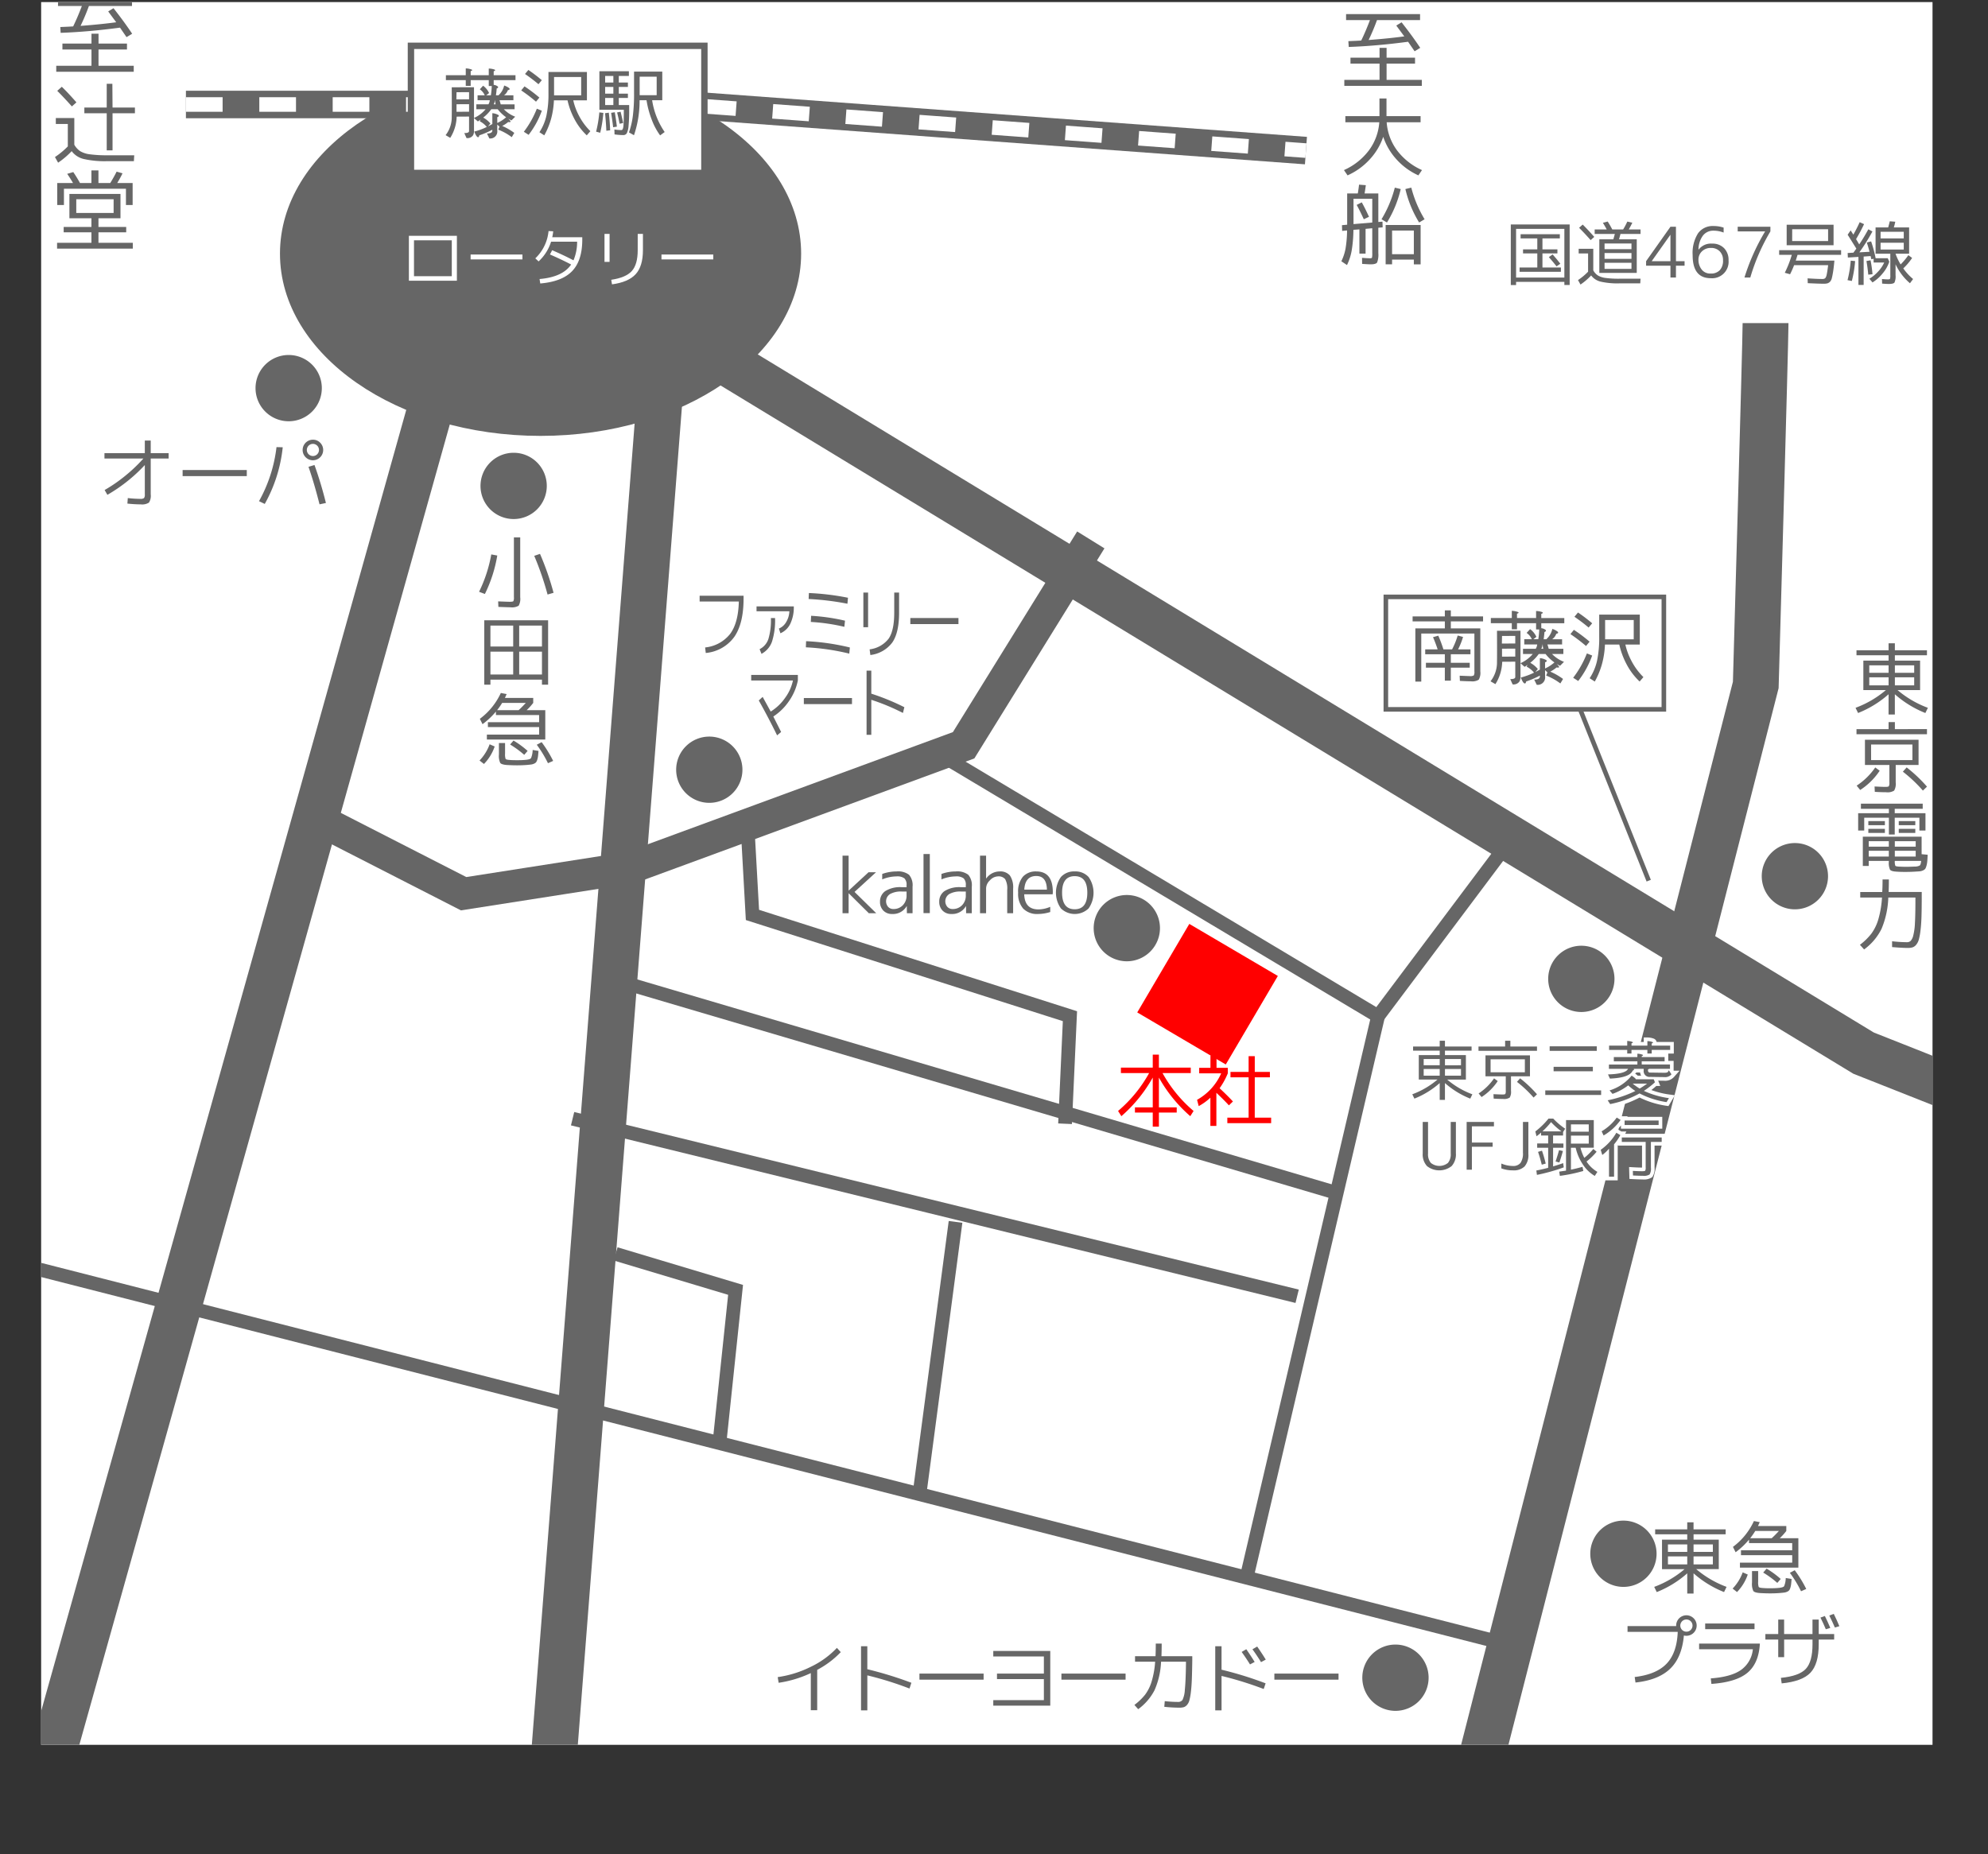 <svg xmlns="http://www.w3.org/2000/svg" xmlns:xlink="http://www.w3.org/1999/xlink" width="504.52" height="470.713" viewBox="0 0 504.52 470.713"><rect x="0" y="0" width="504.52" height="470.713" fill="#333333" stroke="none"/><defs><style>.a,.n,.p{fill:#fff;}.b{clip-path:url(#a);}.c,.f,.h,.i,.l,.o{fill:none;}.c,.d,.f,.g,.h,.i,.j,.l,.m,.p{stroke:#666;}.c{stroke-width:6.984px;}.d,.e,.g,.j,.m{fill:#666;}.d{stroke-width:1.925px;}.f,.g{stroke-width:11.639px;}.h{stroke-width:8.147px;}.i,.j{stroke-width:3.492px;}.k{fill:red;}.l,.m{stroke-width:1.164px;}.n,.o{stroke:#fff;}.n{stroke-width:1.85px;}.o{stroke-width:3.701px;stroke-dasharray:9.311;}.p{stroke-width:1.62px;}</style><clipPath id="a" transform="translate(10.44 0.527)"><path class="a" d="M0,0V442.377H480V0Z"/></clipPath></defs><path class="a" d="M0,0V442.377H480V0Z" transform="translate(10.44 0.527)"/><g class="b"><polyline class="c" points="47.185 26.525 172.558 26.525 331.427 38.226"/><path class="d" d="M191.911,63.855c0,25.026-29.177,45.3-65.167,45.3s-65.17-20.278-65.17-45.3,29.181-45.31,65.17-45.31S191.911,38.828,191.911,63.855Z" transform="translate(10.44 0.527)"/><path class="e" d="M14.562,12.034v4.135H23.5v1.52H3.834v-1.52h8.94V12.034H5.4v-1.5h7.376v-2.5h1.788v2.5h7.22v1.5Zm2.459-9.656,1.341-.828q2.7,3.422,4.738,6.483L21.671,8.9,20.017,6.49Q11.97,7.564,4.952,7.809l-.09-1.475q2.256-.088,3.264-.157Q9.266,3.831,10.337.992H4.281V-.527H23.057V.992H12.127A53.481,53.481,0,0,1,10,6.044q5.051-.381,9.053-.918Z" transform="translate(10.44 0.527)"/><path class="e" d="M3.726,29.436H8.419v6.773A4.806,4.806,0,0,0,9.9,37.84a6.239,6.239,0,0,0,2.46.8,31.694,31.694,0,0,0,4.514.246h6.75l-.088,1.5H16.779a24,24,0,0,1-5.99-.559A5.341,5.341,0,0,1,7.75,37.84a20.412,20.412,0,0,1-3.442,2.928l-.8-1.431a20.255,20.255,0,0,0,3.264-2.7v-5.7H3.726Zm5.231-3.979L7.8,26.485q-1.968-2.212-3.711-3.956L5.246,21.5Q6.81,23,8.957,25.457Zm7.688,2.772H10.969V26.776h5.676V20.741h1.431l.045,6.035H23.8v1.453H18.121v9.41H16.645Z" transform="translate(10.44 0.527)"/><path class="e" d="M8.916,54.869H7.173V48.7H20.137v6.169H14.549v2.213H21.59v1.363H14.549v2.66h8.717v1.474H4.044V61.105h8.717v-2.66H5.72V57.082h7.041V54.869ZM19.31,45.928h3.912v5.588h-1.7V47.381H5.787v4.135h-1.7V45.928h4Q7.506,44.9,6.614,43.6l1.542-.447q.916,1.341,1.7,2.772h2.9v-3.2h1.788v3.2h3q.984-1.609,1.609-2.884l1.5.425A26.441,26.441,0,0,1,19.31,45.928Zm-10.394,7.6h9.478V50.04H8.916Z" transform="translate(10.44 0.527)"/><path class="e" d="M341.452,15.618v4.134h8.941v1.52H330.724v-1.52h8.94V15.618h-7.376v-1.5h7.376v-2.5h1.788v2.5h7.22v1.5Zm2.46-9.657,1.34-.827q2.7,3.422,4.738,6.483l-1.429.871-1.654-2.414q-8.046,1.072-15.064,1.319l-.091-1.476q2.257-.087,3.264-.156,1.14-2.346,2.212-5.185h-6.057V3.056h18.776v1.52H339.018a53.6,53.6,0,0,1-2.125,5.052q5.051-.381,9.053-.918Z" transform="translate(10.44 0.527)"/><path class="e" d="M330.991,30.51V28.945h8.651v-4.47h1.788v4.47h8.651V30.51h-8.606a13.525,13.525,0,0,0,2.638,7.142,16.1,16.1,0,0,0,6.325,4.995l-.918,1.341a16.744,16.744,0,0,1-5.5-4A16.054,16.054,0,0,1,340.6,34.2a16.052,16.052,0,0,1-3.476,5.789,16.967,16.967,0,0,1-5.577,4l-.915-1.341a16.106,16.106,0,0,0,6.325-4.995A13.534,13.534,0,0,0,339.6,30.51Z" transform="translate(10.44 0.527)"/><path class="e" d="M336.118,57.566v6.281h-1.564V57.7l-1.519.111a33.854,33.854,0,0,1-.448,5.3,13.794,13.794,0,0,1-1.184,3.642l-1.431-.961a12.578,12.578,0,0,0,1.062-3.207,29.9,29.9,0,0,0,.391-4.616l-1.252.112-.045-1.453,1.32-.111V48.58h2.7q.224-1.341.313-2.234l1.722.133q-.113.894-.312,2.1h3.486v7.242l1.051-.088.043,1.452-1.094.089v6.461a5.389,5.389,0,0,1-.312,2.369q-.317.468-1.655.469-.358,0-2.147-.112l-.021-1.542q1.317.111,2.01.111c.3,0,.47-.052.515-.156a4.878,4.878,0,0,0,.068-1.139V57.409Zm-3.061-1.207,4.761-.4V49.922h-4.761v6.437Zm.805-4.873,1.295-.648q.849,1.52,1.834,3.666l-1.32.626Q334.621,52.85,333.862,51.486Zm11.176-4.023a28.521,28.521,0,0,1-3.488,8.493l-1.386-.826a29.849,29.849,0,0,0,3.375-8.025Zm-2.192,17.9v1.207h-1.631V56.583h8.873v9.991h-1.72V65.367ZM348.368,64V57.991h-5.522V64Zm-2.146-16.54,1.5-.358a29.817,29.817,0,0,0,3.375,8.025l-1.386.826A28.465,28.465,0,0,1,346.222,47.463Z" transform="translate(10.44 0.527)"/><line class="f" x1="111.739" y1="94.795" x2="6.727" y2="469.141"/><line class="g" x1="167.594" y1="98.518" x2="139.235" y2="463.072"/><polyline class="f" points="184.969 92.314 472.943 267.324 502.378 278.975"/><path class="f" d="M437.626,81.482c0,4.964-2.482,91.85-2.482,91.85L360.437,465.581" transform="translate(10.44 0.527)"/><polyline class="h" points="276.828 137.049 244.551 189.178 160.147 220.21 117.658 226.858 80.141 207.664"/><polyline class="i" points="383.245 213.263 349.73 257.947 239.374 191.981"/><line class="j" x1="316.592" y1="399.476" x2="349.73" y2="257.947"/><polyline class="i" points="189.715 209.903 190.959 232.245 271.533 257.947 270.294 285.25"/><line class="i" x1="152.199" y1="247.618" x2="338.56" y2="302.625"/><polyline class="j" points="145.314 283.968 242.815 307.872 329.193 329.042"/><line class="j" x1="0.432" y1="319.804" x2="380.451" y2="416.837"/><path class="a" d="M94.623,70.731H93.329v-11.4h12.182v11.4Zm0-1.147h9.594V60.473H94.623Z" transform="translate(10.44 0.527)"/><path class="a" d="M108.993,65.323V64.079h13.15v1.244Z" transform="translate(10.44 0.527)"/><path class="a" d="M129.126,64.068l.564-1.082q2.989,1.292,5.413,2.568a12.01,12.01,0,0,0,.919-4.733h-6.606a11.5,11.5,0,0,1-3.167,5.007l-.84-.775a10.967,10.967,0,0,0,3.362-6.931l1.178.065a9.763,9.763,0,0,1-.242,1.5h7.624v.679q-.016,5.283-2.585,7.94t-8.076,3.125l-.178-1.13q5.864-.5,8.013-3.683Q132.066,65.344,129.126,64.068Z" transform="translate(10.44 0.527)"/><path class="a" d="M142.97,65.953V58.844h1.291v7.109Zm8.432-7.109h1.324V62.98q0,4.072-1.841,6.09t-6.01,2.585l-.194-1.163q3.73-.549,5.227-2.229T151.4,62.98Z" transform="translate(10.44 0.527)"/><path class="a" d="M157.43,65.323V64.079h13.15v1.244Z" transform="translate(10.44 0.527)"/><path class="d" d="M70.27,97.991a7.449,7.449,0,1,1-7.447-7.446A7.447,7.447,0,0,1,70.27,97.991Z" transform="translate(10.44 0.527)"/><path class="d" d="M127.362,122.812a7.448,7.448,0,1,1-7.443-7.445A7.445,7.445,0,0,1,127.362,122.812Z" transform="translate(10.44 0.527)"/><path class="d" d="M177.014,194.861a7.446,7.446,0,1,1-7.447-7.451A7.453,7.453,0,0,1,177.014,194.861Z" transform="translate(10.44 0.527)"/><path class="d" d="M282.977,235.071a7.449,7.449,0,1,1-7.45-7.448A7.446,7.446,0,0,1,282.977,235.071Z" transform="translate(10.44 0.527)"/><path class="d" d="M452.519,221.881a7.448,7.448,0,1,1-7.447-7.445A7.446,7.446,0,0,1,452.519,221.881Z" transform="translate(10.44 0.527)"/><path class="d" d="M398.324,247.949a7.448,7.448,0,1,1-7.449-7.451A7.449,7.449,0,0,1,398.324,247.949Z" transform="translate(10.44 0.527)"/><path class="d" d="M409.006,393.876a7.449,7.449,0,1,1-7.448-7.449A7.452,7.452,0,0,1,409.006,393.876Z" transform="translate(10.44 0.527)"/><path class="d" d="M351.154,425.341a7.45,7.45,0,1,1-7.449-7.452A7.45,7.45,0,0,1,351.154,425.341Z" transform="translate(10.44 0.527)"/><path class="e" d="M374.314,71.024v.8h-1.34V56.456h14.938V71.819h-1.343v-.8Zm12.255-1.095V57.569H374.314v12.36Zm-5.561-2.561h4.68v1.1H375.2v-1.1h4.5V63.8h-3.619V62.778H379.7V59.987h-4.238V58.928h9.959v1.059h-4.414v2.791h3.8V63.8h-3.8Zm3.583-.282q-1.023-1.288-1.959-2.348l.954-.688q1.006,1.129,1.961,2.365Z" transform="translate(10.44 0.527)"/><path class="e" d="M390.2,62.626h3.708V68.1a3.587,3.587,0,0,0,1.156,1.289,5.014,5.014,0,0,0,1.952.636,24.845,24.845,0,0,0,3.55.194H405.9l-.07,1.183h-5.315a19.058,19.058,0,0,1-4.751-.441,4.228,4.228,0,0,1-2.4-1.572,15.423,15.423,0,0,1-2.7,2.313l-.636-1.13a15.244,15.244,0,0,0,2.561-2.136V63.809H390.2Zm3.956-3.019-.919.812q-1.554-1.749-2.931-3.127l.919-.812Q392.441,57.665,394.154,59.607Zm.105-.743V57.717h3.056q-.406-.778-.972-1.678l1.218-.336q.548.831,1.166,2.014h2.754a17.068,17.068,0,0,0,1.061-2l1.271.283q-.319.689-.9,1.713H405.9v1.147H400.81q-.282,1.06-.37,1.36h4.5v8.53h-9.5v-8.53h3.55q.193-.6.389-1.36Zm2.509,3.851H403.6V61.284h-6.832Zm0,.988v1.483H403.6V63.7Zm0,2.472v1.554H403.6V66.175Z" transform="translate(10.44 0.527)"/><path class="e" d="M414.887,65.768h2.188v1.148h-2.188v3h-1.395v-3H407.31V65.768l6.182-8.741h1.395Zm-1.395,0V59.094h-.036l-4.7,6.638v.036Z" transform="translate(10.44 0.527)"/><path class="e" d="M426.988,57.253v1.254a7.063,7.063,0,0,0-2.6-.477,3.262,3.262,0,0,0-2.639,1.227,5.975,5.975,0,0,0-1.14,3.558l.036.018a3.909,3.909,0,0,1,3.426-1.519,4.048,4.048,0,0,1,3.036,1.157,4.219,4.219,0,0,1,1.13,3.081,4.183,4.183,0,0,1-4.52,4.539q-4.592,0-4.591-5.827a9.335,9.335,0,0,1,1.369-5.572,4.556,4.556,0,0,1,3.893-1.845A7.853,7.853,0,0,1,426.988,57.253ZM423.72,68.908a3.014,3.014,0,0,0,2.3-.857,3.5,3.5,0,0,0,.812-2.5,3.127,3.127,0,0,0-.839-2.286,2.962,2.962,0,0,0-2.216-.857,3.165,3.165,0,0,0-2.286.857,2.892,2.892,0,0,0-.892,2.181,3.964,3.964,0,0,0,.777,2.393A2.713,2.713,0,0,0,423.72,68.908Z" transform="translate(10.44 0.527)"/><path class="e" d="M430.557,57.027h8.3V58.21a50.45,50.45,0,0,0-5.1,11.708h-1.484A53.383,53.383,0,0,1,437.5,58.245V58.21h-6.939Z" transform="translate(10.44 0.527)"/><path class="e" d="M455.1,65.627c-.107,1.131-.208,2.026-.31,2.685s-.208,1.221-.325,1.687a2.1,2.1,0,0,1-.478.989,1.607,1.607,0,0,1-.635.4,3.23,3.23,0,0,1-.935.106q-1.218,0-4.08-.141L448.3,70.13q2.419.16,3.691.16a1.17,1.17,0,0,0,.759-.186,1.826,1.826,0,0,0,.38-.874q.166-.689.38-2.454h-8.636a22.212,22.212,0,0,1-1.025,2.313l-1.342-.371a27.39,27.39,0,0,0,1.784-4.555h-3.213V62.979H456.8v1.184H445.743q-.32,1.059-.459,1.464Zm-10.719-3.9h-1.395v-5.21h11.9v5.21Zm0-1.061H453.5v-3h-9.112Z" transform="translate(10.44 0.527)"/><path class="e" d="M458.43,70.583a28.232,28.232,0,0,0,.813-4.945l1.113.106a29.269,29.269,0,0,1-.831,5.05Zm4.893-9.554,1.094-.283a31.49,31.49,0,0,1,1.147,4.274h3.074l.387.884a8.9,8.9,0,0,1-1.641,2.921,10.44,10.44,0,0,1-2.614,2.34l-.795-.935a10.012,10.012,0,0,0,2.26-1.873,8.429,8.429,0,0,0,1.5-2.242h-2.685v-.954l-.582.124c-.012-.083-.038-.212-.08-.388s-.073-.318-.1-.424l-1.766.124V71.8H461.2V64.685l-2.685.158-.053-1.147,1.465-.088.742-1.025-2.207-3.532.76-1.095.688,1.077q.865-1.535,1.607-3.16l1.112.494a42.587,42.587,0,0,1-2.031,3.8l.8,1.343q1.182-1.749,2.313-3.832l1.041.547a48.636,48.636,0,0,1-3.318,5.3l2.578-.14Q463.746,62.3,463.323,61.029Zm-.089,4.7,1.042-.177a31.881,31.881,0,0,1,.494,3.531l-1.077.106Q463.533,67.441,463.234,65.727Zm5.438,4.661c.306,0,.487-.047.539-.141a2.74,2.74,0,0,0,.079-.9V63.873h-3.743V57.2h3.2q.266-.935.406-1.554l1.395.106a12.9,12.9,0,0,1-.37,1.448h3.884v6.676h-3.442v.017a13.784,13.784,0,0,0,1.288,2.7,16.612,16.612,0,0,0,1.961-2.349l.953.706a14.782,14.782,0,0,1-2.243,2.649,13.717,13.717,0,0,0,2.489,2.7l-.793,1.078a14.277,14.277,0,0,1-3.655-4.821v2.773a3.785,3.785,0,0,1-.275,1.864c-.182.24-.675.361-1.474.361q-.513,0-1.66-.089l-.036-1.166Q468.179,70.389,468.672,70.388Zm-1.854-10.4H472.7V58.31h-5.881Zm0,1.1v1.73H472.7v-1.73Z" transform="translate(10.44 0.527)"/><path class="e" d="M468.849,175.7a26.263,26.263,0,0,1-7.743,4.762l-.639-1.321a25.587,25.587,0,0,0,7.7-4.5h-5.721v-7.481h6.4V165.8h-8.142v-1.26h8.142v-1.781h1.6v1.781h8.143v1.26h-8.143v1.361h6.4v7.481h-5.722a25.574,25.574,0,0,0,7.7,4.5l-.641,1.321a26.243,26.243,0,0,1-7.742-4.762v5.142h-1.6Zm-4.9-5.441h4.9v-1.9h-4.9Zm4.9,3.181V171.4h-4.9v2.04Zm6.5-3.181v-1.9h-4.9v1.9Zm-4.9,3.181h4.9V171.4h-4.9Z" transform="translate(10.44 0.527)"/><path class="e" d="M478.592,184.551v1.3H460.707v-1.3h8.142v-1.78h1.6v1.78Zm-12,10.563A17.056,17.056,0,0,1,461.647,200l-.9-1.1a17.124,17.124,0,0,0,4.721-4.621Zm1.621,5.461q-1.161,0-2.861-.1l-.061-1.361q2.162.1,2.7.1c.521,0,.826-.054.92-.16a1.981,1.981,0,0,0,.141-1v-4.4h-6.2v-6.4h13.605v6.4h-5.8v4.4a3.448,3.448,0,0,1-.4,2.11A3.187,3.187,0,0,1,468.209,200.575Zm-3.8-8.162h10.484v-3.96H464.407Zm8.063,2.941.961-1.08a36.975,36.975,0,0,1,5.161,4.881l-1.04,1A36.1,36.1,0,0,0,472.47,195.354Z" transform="translate(10.44 0.527)"/><path class="e" d="M470.411,205.9h7.8v4.4h-1.54V207.04h-6.261V211.3h-1.48V207.04h-6.263V210.3h-1.54v-4.4h7.8v-1.121h-7.1v-1.3h15.684v1.3h-7.1Zm-1.5,12.1h-5.1v1.28h-1.5v-7.422h14.923V216.3l1.54.14q-.058,1.119-.109,1.7a5.788,5.788,0,0,1-.211,1.131,2.607,2.607,0,0,1-.31.75,1.5,1.5,0,0,1-.549.39,2.41,2.41,0,0,1-.791.229q-.39.04-1.19.08-1.179.081-2.58.081-1.24,0-2.3-.081-1.221-.08-1.521-.489a4.111,4.111,0,0,1-.3-2.011Zm-5.2-9.062V207.9h4.2v1.041Zm0,1.96v-1.04h4.2v1.04Zm5.2,3.481V213h-5.1v1.381Zm0,1.061h-5.1v1.46h5.1Zm1.521-1.061h5.3V213h-5.3Zm0,1.061v1.46h5.3v-1.46Zm6.68,2.56h-6.68a3.345,3.345,0,0,0,.118,1.211c.081.125.348.2.8.23q1.08.059,1.92.059.981,0,2.181-.059a2.6,2.6,0,0,0,1.29-.261Q477.032,218.964,477.112,218Zm-5.68-9.062V207.9h4.2v1.041Zm0,1.96v-1.04h4.2v1.04Z" transform="translate(10.44 0.527)"/><path class="e" d="M467.322,222.714h1.6q0,1.7-.06,3.181h8.4v1.2q0,2.94-.06,4.952t-.241,3.51a15.9,15.9,0,0,1-.421,2.351,3.566,3.566,0,0,1-.669,1.361,2.085,2.085,0,0,1-.91.67,4.022,4.022,0,0,1-1.241.16q-1.339,0-3.98-.22V238.4a35.212,35.212,0,0,0,3.721.24,1.424,1.424,0,0,0,.981-.32,3.106,3.106,0,0,0,.669-1.38,15.349,15.349,0,0,0,.429-3.221q.122-2.16.12-5.722v-.7h-6.881a22.371,22.371,0,0,1-1.72,7.961,14.417,14.417,0,0,1-4.421,5.221l-1.06-1.179a15.346,15.346,0,0,0,2.91-2.841,11.749,11.749,0,0,0,1.771-3.661,25.407,25.407,0,0,0,.92-5.5h-5.522v-1.4h5.582Q467.321,224.594,467.322,222.714Z" transform="translate(10.44 0.527)"/><path class="e" d="M362.856,172.413c-.665,0-1.6-.034-2.8-.1l-.06-1.321q2.34.1,2.56.1a1.838,1.838,0,0,0,1.019-.16,1.819,1.819,0,0,0,.162-1.021v-9.623H350.253v12.2h-1.5v-13.5h7.483v-1.781h-8.182v-1.26h8.182v-1.54h1.519v1.54h8.183v1.26h-8.183v1.781h7.484v10.9a3.541,3.541,0,0,1-.391,2.112A3.068,3.068,0,0,1,362.856,172.413Zm-9.621-11.2,1.339-.38a31.679,31.679,0,0,1,1.3,3.481h2.2a19.6,19.6,0,0,0,1.422-3.522l1.359.361a18.306,18.306,0,0,1-1.26,3.161h3.142v1.24h-4.983v2.16h4.8v1.24h-4.8v3.3h-1.519v-3.3h-4.8v-1.24h4.8v-2.16h-4.982v-1.24h3.16Q353.876,162.689,353.235,161.21Z" transform="translate(10.44 0.527)"/><path class="e" d="M370.791,167.452a11.142,11.142,0,0,1-1.721,5.681l-1.241-.72a7.757,7.757,0,0,0,1.64-4.961q.039-1.922,0-7.862l5.962-.021v11.744a2.335,2.335,0,0,1-.24,1.12,1.811,1.811,0,0,1-1.76.76l-.6-1.341q1.279.021,1.28-.539v-3.881Zm8.6-11.1v-1.78a4.841,4.841,0,0,1,1.56.28c.267.147.186.293-.24.44v1.06h5.841v1.321h-5.841v1.261a2.106,2.106,0,0,1,1.081.419c.212.215.118.4-.28.561-.029.481-.094,1.087-.2,1.82h.681a4.937,4.937,0,0,0,1.521-2.621,4.623,4.623,0,0,1,1.28.641c.333.293.239.494-.28.6a2.793,2.793,0,0,1-1.041,1.381h2.521v1.321h-3.721c.16.506.267.874.32,1.1h3.721v1.32h-2.881a8.466,8.466,0,0,0,3.04,2l-1,1a10.542,10.542,0,0,1-3.679-3h-1.721a10.854,10.854,0,0,1-2.16,2.241,6.57,6.57,0,0,1,1.92,1.58l-.641.78,1.161-.639v-2.9a3.647,3.647,0,0,1,1.6.481q.4.32-.281.58v1.56a9.42,9.42,0,0,0,2.441-1.6c.746.627,1.121,1.04,1.121,1.239,0,.134-.215.168-.642.1a8.63,8.63,0,0,1-1.6,1.061,15.887,15.887,0,0,1,3.242,1.86l-.681,1.14a15.173,15.173,0,0,0-3.6-2l.319-.8-.6-.581v1.6a1.874,1.874,0,0,1-2.12,2.12l-.64-1.32q1.438,0,1.44-.8v-.22a21.592,21.592,0,0,1-3.482,1.5c-.052.307-.146.473-.28.5q-.459.081-1.079-1.5a17.346,17.346,0,0,0,3.36-1.24,5.968,5.968,0,0,0-1.88-1.521l.24-.5a2.934,2.934,0,0,1-.761.54l-1.04-.92a8.721,8.721,0,0,0,3.121-2.341h-2.48v-1.32h3.24a2.616,2.616,0,0,0,.361-1.1h-3.281V161.73h1.92a3.828,3.828,0,0,0-1.32-1.6l.88-.959a4.918,4.918,0,0,1,1.6,1.96l-.76.6h1.241a19.161,19.161,0,0,0,.239-2.48h-.8v-1.581h-4.842v1.541h-1.32v-1.541H367.91v-1.321h5.321v-1.82a4.663,4.663,0,0,1,1.561.3c.28.147.2.286-.241.42v1.1Zm-5.282,6.463V160.89l-3.362.02c0,.2-.013.84-.039,1.921Zm0,3.32v-2.02l-3.362.019v2.022Zm7.122-1.98a4.04,4.04,0,0,1-.159-1.1h-.042a2.943,2.943,0,0,1-.319,1.1Z" transform="translate(10.44 0.527)"/><path class="e" d="M392.067,163.452a42.975,42.975,0,0,0-3.961-3.022l.879-1.079a39.555,39.555,0,0,1,3.983,3Zm1.561,2.42a23.194,23.194,0,0,1-3.543,6.462l-1.28-.82a25.355,25.355,0,0,0,3.482-6.182Zm-4.5-9.842.9-1.08a39.522,39.522,0,0,1,3.6,2.741l-.9,1.079Q391.125,157.411,389.126,156.03Zm11.383,7.062h-3.642a22.2,22.2,0,0,1-.7,4.741,20.12,20.12,0,0,1-1.88,4.641l-1.3-.84a13.5,13.5,0,0,0,1.862-4.381,27.856,27.856,0,0,0,.56-6.142v-5.622h10.3v7.6h-3.661a16.383,16.383,0,0,0,1.48,4.021,16.573,16.573,0,0,0,3.1,4.241l-.961,1.12a16.754,16.754,0,0,1-3.362-4.482A19.836,19.836,0,0,1,400.509,163.092Zm-3.6-1.341h7.261v-4.9h-7.261v4.9Z" transform="translate(10.44 0.527)"/><path class="e" d="M167.112,150.7h11.153v.721q0,6.319-2.351,9.712a10.044,10.044,0,0,1-7.242,4.09l-.165-1.4a9.27,9.27,0,0,0,6.371-3.471q2.051-2.79,2.185-8.193h-9.951Z" transform="translate(10.44 0.527)"/><path class="e" d="M181.555,153.4h9.456a9.665,9.665,0,0,1-.878,4.391,4.981,4.981,0,0,1-2.514,2.431l-.389-1.2a3.832,3.832,0,0,0,1.846-1.64,5.706,5.706,0,0,0,.81-2.741h-8.331Zm.78,10.863a4.515,4.515,0,0,0,2.228-2.581,16.616,16.616,0,0,0,.64-5.322h1.051a17.647,17.647,0,0,1-.79,6.032,5.637,5.637,0,0,1-2.649,3.052Z" transform="translate(10.44 0.527)"/><path class="e" d="M194.073,163.787l.061-1.559a58.283,58.283,0,0,1,11.108,1.6l-.151,1.56A58.437,58.437,0,0,0,194.073,163.787Zm.706-12.263.06-1.52a64.709,64.709,0,0,1,9.922,1.2l-.136,1.521A68.211,68.211,0,0,0,194.779,151.524Zm.554,5.822.075-1.561a50.692,50.692,0,0,1,8.6,1.24l-.165,1.561A48.734,48.734,0,0,0,195.333,157.346Z" transform="translate(10.44 0.527)"/><path class="e" d="M208.667,158.685v-8.8h1.2v8.8Zm7.837-8.8h1.23V155q0,5.043-1.711,7.543a8.142,8.142,0,0,1-5.584,3.2l-.181-1.44a7.162,7.162,0,0,0,4.857-2.76Q216.5,159.465,216.5,155Z" transform="translate(10.44 0.527)"/><path class="e" d="M220.584,157.892v-1.541H232.8v1.541Z" transform="translate(10.44 0.527)"/><path class="e" d="M180.2,170.791h11.844v1.4a13.857,13.857,0,0,1-2.193,5.162,14.192,14.192,0,0,1-4.036,4l1.981,3.921-1.021.859q-2.327-4.74-4.653-8.861l.991-.9,2.04,3.721a12.375,12.375,0,0,0,3.64-3.46,11.4,11.4,0,0,0,2-4.421H180.2Z" transform="translate(10.44 0.527)"/><path class="e" d="M193.562,178.2v-1.541h12.219V178.2Z" transform="translate(10.44 0.527)"/><path class="e" d="M210.681,169.708v5.841a58.983,58.983,0,0,1,8.391,3.441l-.361,1.461a53.693,53.693,0,0,0-8.03-3.341v8.881h-1.2V169.708Z" transform="translate(10.44 0.527)"/><path class="e" d="M16.07,114.5H26.311v-3.2h1.5v3.2h4.542v1.36H27.812v9.1a3.207,3.207,0,0,1-.45,2.091,3.2,3.2,0,0,1-2.09.45,31.706,31.706,0,0,1-3.381-.2l.1-1.4a27.614,27.614,0,0,0,3.16.2,1.494,1.494,0,0,0,.961-.2,1.491,1.491,0,0,0,.2-.96v-7.422a40.616,40.616,0,0,1-9.5,7.562l-.7-1.221a38.657,38.657,0,0,0,5.181-3.57,39.323,39.323,0,0,0,4.661-4.432H16.07Z" transform="translate(10.44 0.527)"/><path class="e" d="M35.906,120.328v-1.54H52.19v1.54Z" transform="translate(10.44 0.527)"/><path class="e" d="M61.313,113.007a37.362,37.362,0,0,1-4.561,14.384l-1.461-.7a36.924,36.924,0,0,0,4.441-13.723Zm9.5-1.16a2.609,2.609,0,1,1-1.84-.76A2.509,2.509,0,0,1,70.815,111.847Zm-.752,2.93a1.541,1.541,0,1,0-1.088.451A1.48,1.48,0,0,0,70.063,114.777Zm.591,12.714q-1.359-5.38-2.8-9.523l1.521-.46a100.466,100.466,0,0,1,2.9,9.643Z" transform="translate(10.44 0.527)"/><path class="e" d="M186.929,425.188a27.307,27.307,0,0,0,8.4-2.621,22.146,22.146,0,0,0,6.622-4.8l.98,1.08a23.085,23.085,0,0,1-5.981,4.5V433.59h-1.621v-9.422a29.167,29.167,0,0,1-8.162,2.46Z" transform="translate(10.44 0.527)"/><path class="e" d="M209.671,417.344v5.841a94.871,94.871,0,0,1,11.184,3.441l-.48,1.461a86.178,86.178,0,0,0-10.7-3.341v8.882h-1.6V417.344Z" transform="translate(10.44 0.527)"/><path class="e" d="M222.9,425.834v-1.54h16.284v1.54Z" transform="translate(10.44 0.527)"/><path class="e" d="M241.635,418.548H256.1v13.884H241.635v-1.4h12.843V425.69h-11.9v-1.4h11.9v-4.341H241.635Z" transform="translate(10.44 0.527)"/><path class="e" d="M258.929,425.834v-1.54h16.284v1.54Z" transform="translate(10.44 0.527)"/><path class="e" d="M282.875,416.683h1.5q0,1.721-.058,3.2h7.822v1.14q-.04,2.8-.111,4.681t-.239,3.251a15.364,15.364,0,0,1-.382,2.12,2.819,2.819,0,0,1-.62,1.191,1.87,1.87,0,0,1-.829.56,4.23,4.23,0,0,1-1.121.12,36.662,36.662,0,0,1-3.8-.22l.119-1.44a30.329,30.329,0,0,0,3.322.2,1.349,1.349,0,0,0,1.179-.5,6.726,6.726,0,0,0,.59-2.57q.231-2.07.292-6.672v-.46h-6.324a19.927,19.927,0,0,1-1.65,7.222,13.766,13.766,0,0,1-4.15,4.821l-.961-1.08a14.678,14.678,0,0,0,2.691-2.571,10.717,10.717,0,0,0,1.669-3.341,22.521,22.521,0,0,0,.9-5.051h-5.1v-1.4h5.2Q282.876,418.4,282.875,416.683Z" transform="translate(10.44 0.527)"/><path class="e" d="M299.567,417.344v5.962a91.35,91.35,0,0,1,11.184,3.461l-.482,1.44a89.351,89.351,0,0,0-10.7-3.32v8.741h-1.6V417.344Zm5.1,1.46,1.181-.7q1.32,1.92,2.121,3.24l-1.181.62Q305.748,420.285,304.668,418.8Zm4.921,2.582q-1.041-1.7-2.179-3.262l1.2-.7q1.24,1.782,2.181,3.321Z" transform="translate(10.44 0.527)"/><path class="e" d="M312.973,425.834v-1.54h16.284v1.54Z" transform="translate(10.44 0.527)"/><path class="e" d="M417.754,398.844a26.264,26.264,0,0,1-7.742,4.761l-.64-1.32a25.581,25.581,0,0,0,7.7-4.5h-5.722V390.3h6.4v-1.362h-8.141v-1.259h8.141V385.9h1.6v1.781H427.5v1.259h-8.143V390.3h6.4v7.481h-5.721a25.587,25.587,0,0,0,7.7,4.5l-.639,1.32a26.283,26.283,0,0,1-7.743-4.761v5.142h-1.6Zm-4.9-5.441h4.9v-1.9h-4.9Zm4.9,3.181v-2.041h-4.9v2.041Zm6.5-3.181v-1.9h-4.9v1.9Zm-4.9,3.181h4.9v-2.041h-4.9Z" transform="translate(10.44 0.527)"/><path class="e" d="M429.269,402.715a11.746,11.746,0,0,0,2.56-4.122l1.281.561a11.859,11.859,0,0,1-2.721,4.441Zm2.12-9.724h13v-1.82H433.429v-.88a19.462,19.462,0,0,1-3.4,3.2l-.679-1.359a16.97,16.97,0,0,0,5.321-6.562l1.48.28q-.358.8-.44.98h7.182v1.261a15.446,15.446,0,0,1-1.66,1.84h4.721v7.462H431.128v-1.26h13.265v-1.9h-13Zm7.8-3.06q.88-.8,1.822-1.84h-6a17.115,17.115,0,0,1-1.281,1.84Zm-5,8.342h1.561v2.681a3.641,3.641,0,0,0,.131,1.331q.131.208.829.269a20.7,20.7,0,0,0,2.082.081q1.3,0,2.079-.081,1.221-.1,1.471-.449a5.687,5.687,0,0,0,.409-2.071l1.482.239q-.061.861-.12,1.341a5.454,5.454,0,0,1-.2.921,1.952,1.952,0,0,1-.3.63,1.483,1.483,0,0,1-.511.35,2.6,2.6,0,0,1-.718.21c-.248.032-.6.07-1.051.109q-1.2.1-2.54.1-1.143,0-2.542-.08c-.933-.068-1.51-.243-1.73-.53a4.251,4.251,0,0,1-.331-2.151Zm2.841.38.861-1a22.6,22.6,0,0,1,3.582,2.62l-.861,1A25.229,25.229,0,0,0,437.03,398.653Zm6.763.061,1.239-.661a31.229,31.229,0,0,1,2.922,4.761l-1.322.58A29.217,29.217,0,0,0,443.793,398.714Z" transform="translate(10.44 0.527)"/><path class="e" d="M419.383,410.258a2.6,2.6,0,0,1-1.839,4.441,2.178,2.178,0,0,1-.641-.08q-.5,5.581-3.492,8.452t-8.792,3.491l-.2-1.4q5.479-.639,8.1-3.39t2.82-8.072H402.6v-1.46h12.341V412.1a2.6,2.6,0,0,1,4.442-1.84Zm-.739,2.941a1.55,1.55,0,1,0-1.1.459A1.506,1.506,0,0,0,418.644,413.2Z" transform="translate(10.44 0.527)"/><path class="e" d="M420.765,416.674h15.423q-.279,5-3.14,7.4t-9.162,2.841l-.162-1.4q5.162-.379,7.682-2.15a7.293,7.293,0,0,0,3-5.253H420.765Zm1.539-3.661v-1.44h12.524v1.44Z" transform="translate(10.44 0.527)"/><path class="e" d="M442.338,410.577v3.681h7.2v-3.681h1.581v3.681h3.92v1.4h-3.92v1.2q0,5-2.1,7.213t-7.3,2.71l-.2-1.4q4.623-.459,6.323-2.279t1.7-6.243v-1.2h-7.2v4.461h-1.5v-4.461h-3.262v-1.4h3.262v-3.681Zm10.581,2.461q-.558-1.361-1.359-2.961l1.121-.4q.66,1.322,1.38,3.021Zm2.3-.44q-.641-1.5-1.421-3.042l1.141-.42q.738,1.482,1.419,3.122Z" transform="translate(10.44 0.527)"/><path class="e" d="M111.138,149.689a35.5,35.5,0,0,0,3.1-9.483l1.521.28a35.049,35.049,0,0,1-3.142,9.762Zm8.843-13.805h1.6v15.2a3.564,3.564,0,0,1-.391,2.141,3.3,3.3,0,0,1-2.07.4q-.519,0-3.08-.1l-.06-1.4q2.439.1,2.9.1.817,0,.959-.15a1.979,1.979,0,0,0,.141-1.01Zm5.161,4.682,1.461-.5a71.3,71.3,0,0,1,3.44,9.882l-1.521.44A76.157,76.157,0,0,0,125.142,140.566Z" transform="translate(10.44 0.527)"/><path class="e" d="M112.462,156.924h16.2v16.344h-1.56v-1.28H114.022v1.28h-1.56Zm7.342,1.34h-5.782v5.322H119.8Zm-5.782,6.622v5.8H119.8v-5.8Zm7.3-6.622v5.322h5.78v-5.322Zm0,12.424h5.78v-5.8h-5.78Z" transform="translate(10.44 0.527)"/><path class="e" d="M111.258,192.52a11.727,11.727,0,0,0,2.561-4.121l1.281.56a11.826,11.826,0,0,1-2.721,4.441Zm2.121-9.722h13v-1.821H115.419v-.88a19.466,19.466,0,0,1-3.4,3.2l-.681-1.36a16.976,16.976,0,0,0,5.323-6.562l1.48.28q-.361.8-.44.98h7.182v1.26a15.372,15.372,0,0,1-1.66,1.841h4.721V187.2H113.12v-1.261h13.263v-1.9h-13Zm7.8-3.061q.88-.8,1.82-1.841h-6a17.033,17.033,0,0,1-1.281,1.841Zm-5,8.342h1.558v2.681a3.7,3.7,0,0,0,.13,1.331c.087.139.365.229.831.27q.739.078,2.082.079,1.3,0,2.079-.079,1.221-.1,1.47-.451a5.688,5.688,0,0,0,.41-2.07l1.482.24q-.061.859-.12,1.341a5.1,5.1,0,0,1-.2.92,1.875,1.875,0,0,1-.3.63,1.473,1.473,0,0,1-.509.35,2.6,2.6,0,0,1-.722.21q-.369.049-1.049.11-1.2.1-2.54.1-1.143,0-2.542-.08-1.4-.1-1.73-.531a4.251,4.251,0,0,1-.329-2.15Zm2.839.38.861-1a22.43,22.43,0,0,1,3.58,2.621l-.859,1A25.155,25.155,0,0,0,119.02,188.459Zm6.763.06,1.239-.659a31.123,31.123,0,0,1,2.922,4.76l-1.32.581A29.393,29.393,0,0,0,125.783,188.519Z" transform="translate(10.44 0.527)"/><rect class="k" x="282.979" y="238.801" width="26.066" height="26.066" transform="translate(-60.676 379.876) rotate(-59.543)"/><path class="k" d="M281.188,271.858h-7.161v-1.38h8.081v-3.3h1.56v3.3h8.083v1.38H284.59a34.4,34.4,0,0,0,7.881,9.623l-.84,1.32a36.783,36.783,0,0,1-7.963-9.8v7.561h4.522v1.321h-4.522v3.58h-1.56v-3.58h-4.52V280.56h4.52V273a36.775,36.775,0,0,1-7.961,9.8l-.84-1.32A34.43,34.43,0,0,0,281.188,271.858Z" transform="translate(10.44 0.527)"/><path class="k" d="M298.294,270.529h2.86v1.4a18.481,18.481,0,0,1-2.079,3.781q2.058,1.921,3.38,3.36l-1.019.982q-1.342-1.461-3.181-3.181v8.4h-1.521v-7.162a14.44,14.44,0,0,1-2.961,2.14l-.42-1.6a14.306,14.306,0,0,0,6.122-6.722h-5.582v-1.4h2.861v-3.141h1.54Zm9.7,12.643h4.159v1.4H301.036v-1.4h5.4V272.93h-4.6v-1.362h4.6v-4H308v4h3.839v1.362H308Z" transform="translate(10.44 0.527)"/><rect class="l" x="351.706" y="151.511" width="70.552" height="28.55"/><line class="m" x1="401.035" y1="180.108" x2="418.418" y2="223.546"/><path class="n" d="M354.935,274.393a21.839,21.839,0,0,1-6.426,3.952l-.532-1.1a21.289,21.289,0,0,0,6.394-3.737h-4.749V267.3h5.313v-1.129h-6.759v-1.046h6.759v-1.478h1.328v1.478h6.759v1.046h-6.759V267.3h5.315v6.211h-4.749a21.251,21.251,0,0,0,6.392,3.737l-.532,1.1a21.839,21.839,0,0,1-6.426-3.952v4.267h-1.328Zm-4.069-4.518h4.069V268.3h-4.069Zm4.069,2.641v-1.694h-4.069v1.694Zm5.4-2.641V268.3h-4.068v1.577Zm-4.068,2.641h4.068v-1.694h-4.068Z" transform="translate(10.44 0.527)"/><path class="n" d="M369.657,273.894a14.144,14.144,0,0,1-4.1,4.052l-.748-.914a14.228,14.228,0,0,0,3.92-3.835Zm9.965-8.768v1.079H364.776v-1.079h6.757v-1.478h1.33v1.478ZM371,278.427q-.964,0-2.374-.082l-.051-1.13q1.794.083,2.243.082c.431,0,.686-.044.763-.131a1.664,1.664,0,0,0,.117-.831v-3.654h-5.148v-5.313h11.292v5.313h-4.817v3.654a2.87,2.87,0,0,1-.332,1.752A2.65,2.65,0,0,1,371,278.427Zm-3.155-6.775h8.7v-3.287h-8.7Zm6.692,2.442.8-.9a30.717,30.717,0,0,1,4.285,4.052l-.865.83A29.908,29.908,0,0,0,374.54,274.094Z" transform="translate(10.44 0.527)"/><path class="n" d="M381.724,277.417v-1.163H395.9v1.163Zm1.113-11.192v-1.163h11.956v1.163Zm1,5.18v-1.128H393.8V271.4Z" transform="translate(10.44 0.527)"/><path class="n" d="M404.584,276.412a14.157,14.157,0,0,1-1.811-1.429,14.688,14.688,0,0,1-3.984,2.159l-.749-.88a11.59,11.59,0,0,0,5.6-3.753q1.029.664,1.062.93h4.55l.3.763a21.257,21.257,0,0,1-2.807,2.176,22.184,22.184,0,0,0,6.361,1.843l-.6,1.013a21.942,21.942,0,0,1-6.859-2.207,25.853,25.853,0,0,1-7.455,2.705l-.632-.962A28.964,28.964,0,0,0,404.584,276.412Zm.515-8.619v-.846a3.681,3.681,0,0,1,1.3.248c.231.122.166.244-.2.366v.232h5.811v1.079H406.2v.814h7.173v1.1h-5.314a.882.882,0,0,1-.265.148v.233a.491.491,0,0,0,.547.564l3.6.051q.779,0,.929-.25l.216-.382.663,1.031a2.1,2.1,0,0,1-1.825.7l-3.6-.051a1.47,1.47,0,0,1-1.626-1.66v-.381h-2.525a.208.208,0,0,1,.051.082c.066.134-.04.255-.316.365q-.765,1.81-5.78,2.027l-.481-1.063q4.467-.133,5.082-1.411h-4.849v-1.1H405.1v-.814H399.12v-1.079Zm2.54-2.906v-1.146a3.945,3.945,0,0,1,1.312.249c.2.122.128.238-.216.349v.548h4.683v1.1h-4.683v.913h-1.1v-.913H403.6v.913h-1.079v-.913h-4.6v-1.1h4.6v-1.179a3.722,3.722,0,0,1,1.3.249c.231.123.16.238-.216.348v.582Zm-3.736,9.648a17.376,17.376,0,0,0,1.777,1.262q.913-.548,1.893-1.262Z" transform="translate(10.44 0.527)"/><path class="n" d="M351.972,284.267v8.02a3.383,3.383,0,0,0,.713,2.375,3.468,3.468,0,0,0,4.343,0,3.412,3.412,0,0,0,.7-2.375v-8.02h1.312v7.97a4.4,4.4,0,0,1-1.079,3.231,5.051,5.051,0,0,1-6.261,0,4.4,4.4,0,0,1-1.079-3.231v-7.97Z" transform="translate(10.44 0.527)"/><path class="n" d="M368.7,285.379H363.1V289.5h5.264v1.062H363.1v5.829h-1.33V284.267H368.7Z" transform="translate(10.44 0.527)"/><path class="n" d="M376.057,284.267h1.378V292.4a4.429,4.429,0,0,1-.955,3.155,3.933,3.933,0,0,1-2.963,1,8.4,8.4,0,0,1-2.94-.5v-1.229a7.68,7.68,0,0,0,2.94.614,2.3,2.3,0,0,0,1.925-.78,4.235,4.235,0,0,0,.615-2.59Z" transform="translate(10.44 0.527)"/><path class="n" d="M386.331,289.735v1.079h-2.623v4.734q1.461-.432,2.557-.832l.148,1.081a46.913,46.913,0,0,1-6.808,1.909l-.148-1.113q1.376-.266,3-.681v-5.1h-2.788v-1.079h2.788v-2.026h-1.793v-.73q-.48.416-1.162.929l-.3-1.228a19.54,19.54,0,0,0,3.337-3.255h1.213a17.61,17.61,0,0,0,3.023,2.557l-.532.847v.88h-2.54v2.026ZM381,286.663h4.832a17.453,17.453,0,0,1-2.639-2.358A20.093,20.093,0,0,1,381,286.663Zm-1.113,5.2,1-.3q.532,1.543.947,3.271l-1,.282Q380.352,293.189,379.887,291.86Zm4.451,2.442q.465-1.346.88-2.873l.981.216q-.465,1.71-.9,2.922Zm2.656-10.5h7.042v7.007H390.65a12.351,12.351,0,0,0,.979,2.574,15.769,15.769,0,0,0,2.29-2.258l.831.7a16.016,16.016,0,0,1-2.557,2.491,8.205,8.205,0,0,0,2.757,2.624l-.664,1.03a9.109,9.109,0,0,1-2.99-2.856,12.66,12.66,0,0,1-1.859-4.3h-1.2v5.564q1.478-.3,2.939-.715l.2,1.046a39.8,39.8,0,0,1-5.945,1.246l-.166-1.079q.15-.018,1.726-.249Zm1.247,2.939h4.516v-1.86h-4.516Zm0,1v2.026h4.516v-2.026Z" transform="translate(10.44 0.527)"/><path class="n" d="M399.182,289.945v8.221H397.9v-7.124a9.5,9.5,0,0,1-1.709,1.61l-.4-1.311a13.7,13.7,0,0,0,3.969-4.334l1.011.6A13.175,13.175,0,0,1,399.182,289.945Zm-2.657-2.241-.5-1.063a12.565,12.565,0,0,0,3.837-3.487l.98.6A13.827,13.827,0,0,1,396.525,287.7Zm14.746.5v1.131h-2.739v6.509a2.861,2.861,0,0,1-.333,1.752,2.692,2.692,0,0,1-1.711.34q-1,0-2.506-.083l-.034-1.162q1.427.082,2.341.082.666,0,.79-.132a1.572,1.572,0,0,0,.124-.83v-6.476h-6.06V288.2Zm-9.416-3.154V283.9h8.636v1.146Z" transform="translate(10.44 0.527)"/><path class="e" d="M354.935,274.393a21.839,21.839,0,0,1-6.426,3.952l-.532-1.1a21.289,21.289,0,0,0,6.394-3.737h-4.749V267.3h5.313v-1.129h-6.759v-1.046h6.759v-1.478h1.328v1.478h6.759v1.046h-6.759V267.3h5.315v6.211h-4.749a21.251,21.251,0,0,0,6.392,3.737l-.532,1.1a21.839,21.839,0,0,1-6.426-3.952v4.267h-1.328Zm-4.069-4.518h4.069V268.3h-4.069Zm4.069,2.641v-1.694h-4.069v1.694Zm5.4-2.641V268.3h-4.068v1.577Zm-4.068,2.641h4.068v-1.694h-4.068Z" transform="translate(10.44 0.527)"/><path class="e" d="M379.622,265.126v1.079H364.776v-1.079h6.757v-1.478h1.33v1.478Zm-9.965,8.768a14.144,14.144,0,0,1-4.1,4.052l-.748-.914a14.228,14.228,0,0,0,3.92-3.835ZM371,278.427q-.964,0-2.374-.082l-.051-1.13q1.794.083,2.243.082c.431,0,.686-.044.763-.131a1.664,1.664,0,0,0,.117-.831v-3.654h-5.148v-5.313h11.292v5.313h-4.817v3.654a2.87,2.87,0,0,1-.332,1.752A2.65,2.65,0,0,1,371,278.427Zm-3.155-6.775h8.7v-3.287h-8.7Zm6.692,2.442.8-.9a30.717,30.717,0,0,1,4.285,4.052l-.865.83A29.908,29.908,0,0,0,374.54,274.094Z" transform="translate(10.44 0.527)"/><path class="e" d="M381.724,277.417v-1.163H395.9v1.163Zm1.113-11.192v-1.163h11.956v1.163Zm1,5.18v-1.128H393.8V271.4Z" transform="translate(10.44 0.527)"/><path class="e" d="M404.584,276.412a14.157,14.157,0,0,1-1.811-1.429,14.688,14.688,0,0,1-3.984,2.159l-.749-.88a11.59,11.59,0,0,0,5.6-3.753q1.029.664,1.062.93h4.55l.3.763a21.257,21.257,0,0,1-2.807,2.176,22.184,22.184,0,0,0,6.361,1.843l-.6,1.013a21.942,21.942,0,0,1-6.859-2.207,25.853,25.853,0,0,1-7.455,2.705l-.632-.962A28.964,28.964,0,0,0,404.584,276.412Zm.515-8.619v-.846a3.681,3.681,0,0,1,1.3.248c.231.122.166.244-.2.366v.232h5.811v1.079H406.2v.814h7.173v1.1h-5.314a.882.882,0,0,1-.265.148v.233a.491.491,0,0,0,.547.564l3.6.051q.779,0,.929-.25l.216-.382.663,1.031a2.1,2.1,0,0,1-1.825.7l-3.6-.051a1.47,1.47,0,0,1-1.626-1.66v-.381h-2.525a.208.208,0,0,1,.051.082c.066.134-.04.255-.316.365q-.765,1.81-5.78,2.027l-.481-1.063q4.467-.133,5.082-1.411h-4.849v-1.1H405.1v-.814H399.12v-1.079Zm2.54-2.906v-1.146a3.945,3.945,0,0,1,1.312.249c.2.122.128.238-.216.349v.548h4.683v1.1h-4.683v.913h-1.1v-.913H403.6v.913h-1.079v-.913h-4.6v-1.1h4.6v-1.179a3.722,3.722,0,0,1,1.3.249c.231.123.16.238-.216.348v.582Zm-3.736,9.648a17.376,17.376,0,0,0,1.777,1.262q.913-.548,1.893-1.262Z" transform="translate(10.44 0.527)"/><path class="e" d="M351.972,284.267v8.02a3.383,3.383,0,0,0,.713,2.375,3.468,3.468,0,0,0,4.343,0,3.412,3.412,0,0,0,.7-2.375v-8.02h1.312v7.97a4.4,4.4,0,0,1-1.079,3.231,5.051,5.051,0,0,1-6.261,0,4.4,4.4,0,0,1-1.079-3.231v-7.97Z" transform="translate(10.44 0.527)"/><path class="e" d="M368.7,285.379H363.1V289.5h5.264v1.062H363.1v5.829h-1.33V284.267H368.7Z" transform="translate(10.44 0.527)"/><path class="e" d="M376.057,284.267h1.378V292.4a4.429,4.429,0,0,1-.955,3.155,3.933,3.933,0,0,1-2.963,1,8.4,8.4,0,0,1-2.94-.5v-1.229a7.68,7.68,0,0,0,2.94.614,2.3,2.3,0,0,0,1.925-.78,4.235,4.235,0,0,0,.615-2.59Z" transform="translate(10.44 0.527)"/><path class="e" d="M386.331,289.735v1.079h-2.623v4.734q1.461-.432,2.557-.832l.148,1.081a46.913,46.913,0,0,1-6.808,1.909l-.148-1.113q1.376-.266,3-.681v-5.1h-2.788v-1.079h2.788v-2.026h-1.793v-.73q-.48.416-1.162.929l-.3-1.228a19.54,19.54,0,0,0,3.337-3.255h1.213a17.61,17.61,0,0,0,3.023,2.557l-.532.847v.88h-2.54v2.026Zm-6.444,2.125,1-.3q.532,1.543.947,3.271l-1,.282Q380.352,293.189,379.887,291.86Zm1.113-5.2h4.832a17.453,17.453,0,0,1-2.639-2.358A20.093,20.093,0,0,1,381,286.663Zm3.338,7.639q.465-1.346.88-2.873l.981.216q-.465,1.71-.9,2.922Zm2.656-10.5h7.042v7.007H390.65a12.351,12.351,0,0,0,.979,2.574,15.769,15.769,0,0,0,2.29-2.258l.831.7a16.016,16.016,0,0,1-2.557,2.491,8.205,8.205,0,0,0,2.757,2.624l-.664,1.03a9.109,9.109,0,0,1-2.99-2.856,12.66,12.66,0,0,1-1.859-4.3h-1.2v5.564q1.478-.3,2.939-.715l.2,1.046a39.8,39.8,0,0,1-5.945,1.246l-.166-1.079q.15-.018,1.726-.249Zm1.247,2.939h4.516v-1.86h-4.516Zm0,1v2.026h4.516v-2.026Z" transform="translate(10.44 0.527)"/><path class="e" d="M399.182,289.945v8.221H397.9v-7.124a9.5,9.5,0,0,1-1.709,1.61l-.4-1.311a13.7,13.7,0,0,0,3.969-4.334l1.011.6A13.175,13.175,0,0,1,399.182,289.945Zm-2.657-2.241-.5-1.063a12.565,12.565,0,0,0,3.837-3.487l.98.6A13.827,13.827,0,0,1,396.525,287.7Zm14.746.5v1.131h-2.739v6.509a2.861,2.861,0,0,1-.333,1.752,2.692,2.692,0,0,1-1.711.34q-1,0-2.506-.083l-.034-1.162q1.427.082,2.341.082.666,0,.79-.132a1.572,1.572,0,0,0,.124-.83v-6.476h-6.06V288.2Zm-9.416-3.154V283.9h8.636v1.146Z" transform="translate(10.44 0.527)"/><polyline class="o" points="47.185 26.525 172.558 26.525 331.427 38.226"/><rect class="p" x="104.29" y="11.628" width="74.474" height="32.273"/><path class="e" d="M105.452,29.08a10.535,10.535,0,0,1-1.63,5.383l-1.175-.683a7.35,7.35,0,0,0,1.555-4.7q.038-1.819,0-7.448l5.648-.019V32.738a2.218,2.218,0,0,1-.227,1.061,1.714,1.714,0,0,1-1.668.72l-.57-1.269q1.213.018,1.213-.512V29.061ZM113.6,18.562V16.875a4.54,4.54,0,0,1,1.478.266c.252.139.177.277-.228.416v1.005h5.534v1.25h-5.534v1.2a1.975,1.975,0,0,1,1.023.4c.2.2.115.379-.265.53-.024.455-.088,1.031-.19,1.724h.645a4.666,4.666,0,0,0,1.44-2.481,4.3,4.3,0,0,1,1.213.605q.474.417-.265.57a2.652,2.652,0,0,1-.985,1.306h2.388v1.252h-3.526c.153.48.252.828.3,1.042h3.525V27.2h-2.728a7.969,7.969,0,0,0,2.881,1.895l-.948.947a10,10,0,0,1-3.488-2.842h-1.63a10.285,10.285,0,0,1-2.045,2.122,6.235,6.235,0,0,1,1.818,1.5l-.606.739,1.1-.607V28.209a3.432,3.432,0,0,1,1.517.454c.252.2.164.385-.265.55v1.478a8.887,8.887,0,0,0,2.311-1.516q1.064.891,1.062,1.175c0,.127-.2.158-.607.095a8.033,8.033,0,0,1-1.515,1,15.109,15.109,0,0,1,3.07,1.763l-.645,1.08a14.256,14.256,0,0,0-3.411-1.9l.3-.758-.568-.55V32.6a1.776,1.776,0,0,1-2.009,2.009l-.606-1.251q1.362,0,1.363-.758V32.4a20.32,20.32,0,0,1-3.3,1.421c-.05.291-.139.449-.265.474-.289.051-.632-.423-1.023-1.421a16.214,16.214,0,0,0,3.184-1.176,5.676,5.676,0,0,0-1.781-1.44l.228-.474a2.823,2.823,0,0,1-.721.512l-.985-.872a8.263,8.263,0,0,0,2.956-2.217h-2.35V25.953h3.07a2.484,2.484,0,0,0,.342-1.042H110.76V23.659h1.818a3.612,3.612,0,0,0-1.25-1.515l.833-.91a4.666,4.666,0,0,1,1.517,1.858l-.72.567h1.175a18.211,18.211,0,0,0,.228-2.35H113.6v-1.5h-4.588v1.459h-1.25V19.812h-5.041v-1.25h5.041V16.837a4.4,4.4,0,0,1,1.478.284c.265.139.19.272-.228.4v1.043Zm-5,6.121V22.864l-3.183.019c0,.19-.013.8-.038,1.819Zm0,3.147V25.916l-3.183.018v1.915Zm6.748-1.877a3.871,3.871,0,0,1-.152-1.042h-.038a2.757,2.757,0,0,1-.3,1.042Z" transform="translate(10.44 0.527)"/><path class="e" d="M125.589,25.283a40.346,40.346,0,0,0-3.753-2.862l.835-1.023a37.556,37.556,0,0,1,3.772,2.842Zm1.478,2.293a21.993,21.993,0,0,1-3.354,6.122l-1.213-.777a24.056,24.056,0,0,0,3.3-5.857ZM122.8,18.252l.854-1.024a37.415,37.415,0,0,1,3.41,2.6l-.851,1.023Q124.7,19.56,122.8,18.252Zm10.785,6.69h-3.45a21.121,21.121,0,0,1-.664,4.491,19.081,19.081,0,0,1-1.781,4.4l-1.231-.8a12.79,12.79,0,0,0,1.761-4.15,26.286,26.286,0,0,0,.531-5.819V17.741h9.76v7.2h-3.467a15.459,15.459,0,0,0,1.4,3.809,15.655,15.655,0,0,0,2.937,4.018l-.91,1.062a15.833,15.833,0,0,1-3.183-4.245A18.777,18.777,0,0,1,133.588,24.942Zm-3.413-1.269h6.88V19.028h-6.88v4.645Z" transform="translate(10.44 0.527)"/><path class="e" d="M140.843,32.891A30.841,30.841,0,0,0,141.658,28l1.024.132a32.8,32.8,0,0,1-.8,5.041Zm6.425-.4q.378,0,.493-.929t.114-4.226h-6.2v-9.78h7.485v1.194H146.6v1.668h2.313v1.118H146.6v1.706h2.313v1.1H146.6v1.8h2.634v1.079a40.682,40.682,0,0,1-.159,4.227,4.949,4.949,0,0,1-.456,1.858,1,1,0,0,1-.9.455,17.281,17.281,0,0,1-2.2-.171l-.038-1.251A12.363,12.363,0,0,0,147.268,32.494Zm-3.828.17q-.076-1.876-.322-4.453l.948-.133q.266,2.349.34,4.473Zm1.78-12.243V18.753h-2.083v1.668Zm0,2.824V21.539h-2.083v1.706Zm0,1.1h-2.083v1.8h2.083Zm-.056,7.429q-.169-1.534-.511-3.658l.928-.152q.323,1.858.531,3.659Zm1.63-.89q-.228-1.345-.626-2.863l.891-.188q.438,1.8.645,2.88Zm6.842-5.97h-1.762a26.984,26.984,0,0,1-1.421,8.888l-1.271-.72a20.05,20.05,0,0,0,.985-4.189,45.578,45.578,0,0,0,.305-5.817V17.654h7.163v7.259h-2.577a19.424,19.424,0,0,0,3.183,8.073l-1.155.853a16.6,16.6,0,0,1-2.113-3.952A24.1,24.1,0,0,1,153.636,24.913Zm-1.743-1.27h4.321v-4.7h-4.321v4.7Z" transform="translate(10.44 0.527)"/><path class="e" d="M204.924,216.675v8.843h.039l5.022-4.641h1.9l-5.46,5,5.5,5.4h-1.882l-5.081-5.042h-.039v5.042h-1.542v-14.6Z" transform="translate(10.44 0.527)"/><path class="e" d="M219.631,224.677v-.54a2.186,2.186,0,0,0-.56-1.71,3.048,3.048,0,0,0-1.98-.49,9.7,9.7,0,0,0-3.64.76v-1.38a10.779,10.779,0,0,1,3.64-.641,4.574,4.574,0,0,1,3.17.851,4.075,4.075,0,0,1,.891,3.01v6.743h-1.44l-.021-1.781h-.039a4,4,0,0,1-3.7,1.98,2.971,2.971,0,0,1-2.211-.859,3.1,3.1,0,0,1-.85-2.281,3.173,3.173,0,0,1,1.32-2.661,7.046,7.046,0,0,1,4.221-1Zm0,1.1h-1.2a5.658,5.658,0,0,0-2.991.639,2.179,2.179,0,0,0-.491,3.251,1.765,1.765,0,0,0,1.341.551,3.22,3.22,0,0,0,2.391-.961,3.451,3.451,0,0,0,.95-2.54Z" transform="translate(10.44 0.527)"/><path class="e" d="M223.931,231.258v-15h1.6v15Z" transform="translate(10.44 0.527)"/><path class="e" d="M234.663,224.677v-.54a2.186,2.186,0,0,0-.56-1.71,3.046,3.046,0,0,0-1.98-.49,9.7,9.7,0,0,0-3.64.76v-1.38a10.779,10.779,0,0,1,3.64-.641,4.572,4.572,0,0,1,3.17.851,4.075,4.075,0,0,1,.891,3.01v6.743h-1.44l-.021-1.781h-.039a4,4,0,0,1-3.7,1.98,2.971,2.971,0,0,1-2.212-.859,3.105,3.105,0,0,1-.85-2.281,3.173,3.173,0,0,1,1.32-2.661,7.047,7.047,0,0,1,4.222-1Zm0,1.1h-1.2a5.662,5.662,0,0,0-2.992.639,2.179,2.179,0,0,0-.491,3.251,1.765,1.765,0,0,0,1.341.551,3.22,3.22,0,0,0,2.391-.961,3.451,3.451,0,0,0,.95-2.54Z" transform="translate(10.44 0.527)"/><path class="e" d="M239.811,216.675v5.782h.041a4.2,4.2,0,0,1,3.36-1.781,3.211,3.211,0,0,1,2.631,1.011,5.381,5.381,0,0,1,.831,3.39v6.2h-1.5v-5.942a4.787,4.787,0,0,0-.53-2.711,2.17,2.17,0,0,0-1.831-.69,2.858,2.858,0,0,0-2.02.99,2.907,2.907,0,0,0-.981,2.031v6.322h-1.54v-14.6Z" transform="translate(10.44 0.527)"/><path class="e" d="M249.488,226.478q.119,3.84,3.62,3.841a7.864,7.864,0,0,0,2.982-.66v1.32a10.61,10.61,0,0,1-3.1.5,4.928,4.928,0,0,1-3.751-1.359,5.672,5.672,0,0,1-1.291-4.043,5.8,5.8,0,0,1,1.231-4.09,4.394,4.394,0,0,1,3.369-1.311q4.2,0,4.2,5.262c0,.12-.014.3-.04.54Zm.019-1.181h5.742q-.061-3.46-2.7-3.46Q249.707,221.837,249.507,225.3Z" transform="translate(10.44 0.527)"/><path class="e" d="M262.3,220.676a4.481,4.481,0,0,1,3.522,1.411,6.955,6.955,0,0,1,0,7.982,5.065,5.065,0,0,1-7.023-.01,6.924,6.924,0,0,1,0-7.962A4.44,4.44,0,0,1,262.3,220.676Zm-3.2,5.4q0,4.2,3.2,4.2t3.2-4.2q0-4.2-3.2-4.2T259.1,226.078Z" transform="translate(10.44 0.527)"/><line class="j" x1="233.362" y1="379.179" x2="242.499" y2="310.162"/><polyline class="i" points="156.227 318.283 186.676 327.418 182.617 365.986"/></g></svg>